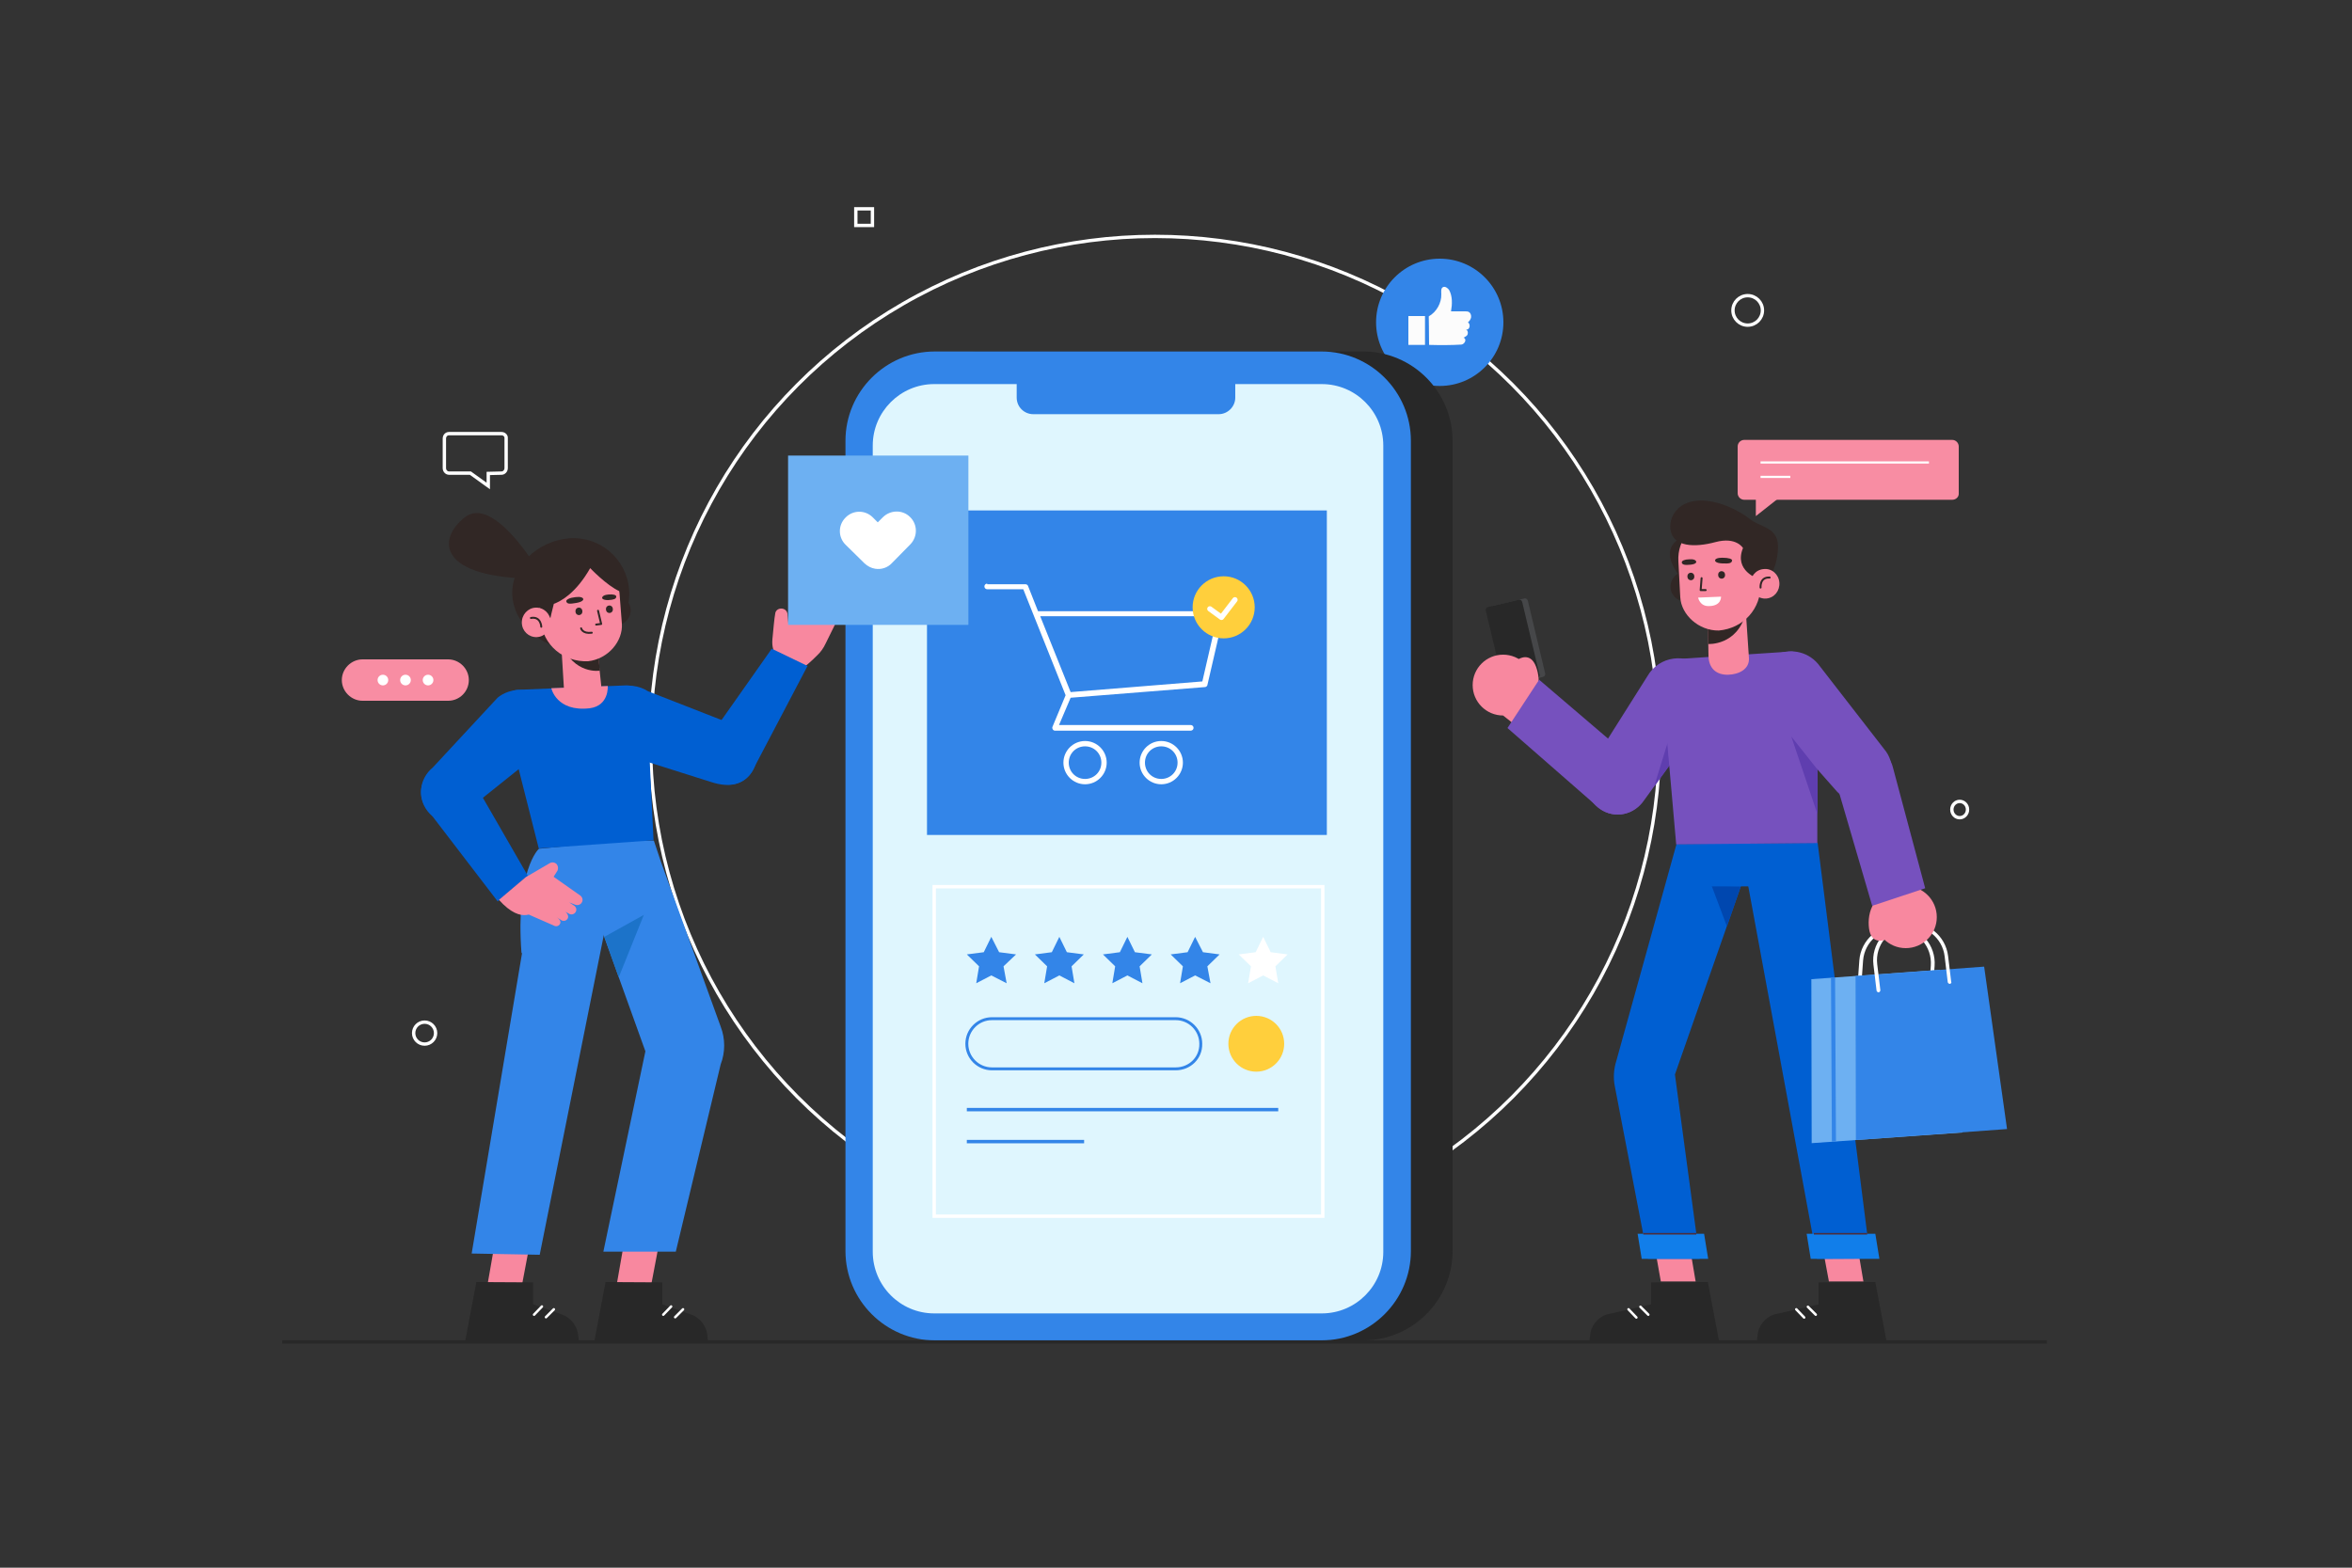 <?xml version="1.0" encoding="utf-8"?>
<!-- Generator: Adobe Illustrator 19.0.0, SVG Export Plug-In . SVG Version: 6.00 Build 0)  -->
<svg version="1.1" xmlns="http://www.w3.org/2000/svg" xmlns:xlink="http://www.w3.org/1999/xlink" x="0px" y="0px"
	 viewBox="0 0 750 500" style="enable-background:new 0 0 750 500;" xml:space="preserve">
<rect x="0" y="0" width="750" height="500" fill="#333333" stroke="none"/>
<style type="text/css">
	.st0{display:none;}
	.st1{display:inline;fill:#CAD9F9;}
	.st2{fill:none;stroke:#FFFFFF;stroke-width:1.071;stroke-miterlimit:10;}
	.st3{fill:#3385E8;}
	.st4{fill:#FCFCFC;}
	.st5{fill:#F88DA3;}
	.st6{fill:#FFFFFF;}
	.st7{fill:none;stroke:#FFFFFF;stroke-width:0.69;stroke-miterlimit:10;}
	.st8{fill:#282828;}
	.st9{fill:#DFF6FE;}
	.st10{fill:#FFCF3C;}
	.st11{fill:none;stroke:#FFFFFF;stroke-width:1.699;stroke-linecap:round;stroke-linejoin:round;stroke-miterlimit:10;}
	.st12{fill:none;stroke:#FFFFFF;stroke-width:1.089;stroke-miterlimit:10;}
	.st13{fill:none;stroke:#3385E8;stroke-width:0.93;stroke-miterlimit:10;}
	.st14{fill:none;stroke:#3385E8;stroke-width:1.089;stroke-miterlimit:10;}
	.st15{fill:#F8889F;}
	.st16{fill:none;stroke:#FFFFFF;stroke-width:0.797;stroke-linecap:round;stroke-linejoin:round;stroke-miterlimit:10;}
	.st17{fill:#005FD2;}
	.st18{fill:#0047AF;}
	.st19{fill:#117EEA;}
	.st20{fill:none;stroke:#4C2E3C;stroke-width:0.494;stroke-miterlimit:10;}
	.st21{fill:#464749;}
	.st22{fill:#7651BE;}
	.st23{fill:#5F3EAF;}
	.st24{fill:#6DB0F2;}
	.st25{fill:#312725;}
	.st26{fill:none;stroke:#312725;stroke-width:0.622;stroke-linecap:round;stroke-linejoin:round;stroke-miterlimit:10;}
	.st27{fill:#1C73C9;}
	.st28{fill:none;stroke:#282828;stroke-width:1.045;stroke-miterlimit:10;}
	.st29{display:inline;}
	.st30{fill:#1C1C1B;}
</style>
<g id="BACKGROUND" class="st0">
	<rect x="0" class="st1" width="750" height="500"/>
</g>
<g id="OBJECTS">
	<g>
		<g>
			<path class="st2" d="M159.9,138.3h-16.7c-0.9,0-1.5,0.7-1.5,1.6v9.4c0,0.9,0.7,1.6,1.5,1.6h6.8l5.7,4.1V151l4.2-0.1
				c0.8,0,1.5-0.7,1.5-1.6v-9.5C161.5,139,160.8,138.3,159.9,138.3z"/>
			<ellipse class="st2" cx="135.4" cy="329.5" rx="3.5" ry="3.5"/>
			<ellipse class="st2" cx="557.3" cy="99" rx="4.7" ry="4.7"/>
			<ellipse class="st2" cx="624.9" cy="258.2" rx="2.5" ry="2.6"/>
			<rect x="272.9" y="66.6" class="st2" width="5.3" height="5.3"/>
			<circle class="st2" cx="368.3" cy="236.3" r="160.9"/>
		</g>
		<g>
			<g>
				<g>
					<circle class="st3" cx="459.1" cy="102.8" r="20.3"/>
				</g>
				<g>
					<g>
						<g>
							<path class="st4" d="M455.7,110c3.5,0.1,7.1,0.1,10.3-0.1c1-0.1,1.9-1.7,0.7-2.2c0.5-0.3,1.1-0.5,1.3-1.1
								c0.2-0.6,0-1.3-0.6-1.5c1.2,0.3,1.7-1.6,0.7-2.3c0.5-0.4,0.9-1,1-1.6c0.1-0.7-0.2-1.4-0.7-1.7c-0.4-0.2-0.8-0.2-1.3-0.2
								c-1.5,0-2.9,0-4.4,0c0.4-2.3,0.5-4.8-0.6-6.8c-0.4-0.6-1.3-1.3-2-0.9c-0.7,0.4-0.5,1.5-0.5,2.2c0.1,2.8-1.5,5.7-4,7.1
								C455.6,100.8,455.7,106.9,455.7,110z"/>
						</g>
					</g>
					<rect x="449.1" y="100.8" class="st4" width="5.3" height="9.2"/>
				</g>
			</g>
			<g>
				<g>
					<path class="st5" d="M142.9,223.5h-27.3c-3.6,0-6.6-3-6.6-6.6l0,0c0-3.6,3-6.6,6.6-6.6h27.3c3.6,0,6.6,3,6.6,6.6l0,0
						C149.5,220.5,146.6,223.5,142.9,223.5z"/>
				</g>
				<g>
					<circle class="st6" cx="122.1" cy="216.9" r="1.7"/>
					<circle class="st6" cx="129.3" cy="216.9" r="1.7"/>
					<circle class="st6" cx="136.5" cy="216.9" r="1.7"/>
				</g>
			</g>
			<g>
				<g>
					<path class="st5" d="M622.5,159.4h-66.3c-1.2,0-2.1-1-2.1-2.1v-14.9c0-1.2,1-2.1,2.1-2.1h66.3c1.2,0,2.1,1,2.1,2.1v14.9
						C624.7,158.5,623.7,159.4,622.5,159.4z"/>
					<g>
						<line class="st7" x1="561.4" y1="147.5" x2="615.1" y2="147.5"/>
						<line class="st7" x1="561.4" y1="152.1" x2="570.9" y2="152.1"/>
					</g>
				</g>
				<polygon class="st5" points="559.9,157.2 559.9,164.6 569.3,157.2 				"/>
			</g>
		</g>
	</g>
	<g>
		<g>
			<path class="st8" d="M311.4,427.5h123.3c15.7,0,28.5-12.8,28.5-28.5V140.6c0-15.7-12.8-28.5-28.5-28.5H311.4
				c-15.7,0-28.5,12.8-28.5,28.5V399C282.9,414.7,295.6,427.5,311.4,427.5z"/>
			<g>
				<path class="st3" d="M298.1,427.5h123.3c15.7,0,28.5-12.8,28.5-28.5V140.6c0-15.7-12.8-28.5-28.5-28.5H298.1
					c-15.7,0-28.5,12.8-28.5,28.5V399C269.6,414.7,282.4,427.5,298.1,427.5z"/>
				<path class="st9" d="M297.9,418.9h123.6c10.8,0,19.6-8.8,19.6-19.6V142.1c0-10.8-8.8-19.6-19.6-19.6H297.9
					c-10.8,0-19.6,8.8-19.6,19.6v257.1C278.3,410.1,287.1,418.9,297.9,418.9z"/>
				<path class="st3" d="M329.5,132.1h59.1c2.9,0,5.3-2.4,5.3-5.3v-8.6h-69.7v8.6C324.2,129.8,326.6,132.1,329.5,132.1z"/>
			</g>
		</g>
		<g>
			<rect x="295.6" y="162.8" class="st3" width="127.5" height="103.5"/>
			<g>
				<g transform="translate(0,-952.362)">
					<path class="st6" d="M314.8,1138.5c-0.5,0-0.9,0.4-0.9,0.9s0.4,0.9,0.9,0.9h11.5c4.5,11.2,9,22.5,13.5,33.8l-4.2,10.1
						c-0.2,0.5,0.2,1.2,0.8,1.2h43.3c0.5,0,0.9-0.4,0.9-0.9s-0.4-0.9-0.9-0.9h-42l3.7-8.7l42.8-3.4c0.4,0,0.7-0.3,0.8-0.6l5.2-22.5
						c0.1-0.5-0.3-1.1-0.8-1.1H331l-3.2-8.1c-0.1-0.3-0.5-0.5-0.8-0.5H314.8z M331.7,1148.9h56.5l-4.8,20.8l-42,3.4L331.7,1148.9z
						 M346,1188.7c-3.8,0-6.9,3.1-6.9,6.9c0,3.8,3.1,6.9,6.9,6.9c3.8,0,6.9-3.1,6.9-6.9C352.9,1191.8,349.8,1188.7,346,1188.7
						L346,1188.7z M370.3,1188.7c-3.8,0-6.9,3.1-6.9,6.9c0,3.8,3.1,6.9,6.9,6.9c3.8,0,6.9-3.1,6.9-6.9
						C377.2,1191.8,374.1,1188.7,370.3,1188.7L370.3,1188.7z M346,1190.4c2.9,0,5.2,2.3,5.2,5.2c0,2.9-2.3,5.2-5.2,5.2
						c-2.9,0-5.2-2.3-5.2-5.2C340.8,1192.7,343.1,1190.4,346,1190.4z M370.3,1190.4c2.9,0,5.2,2.3,5.2,5.2c0,2.9-2.3,5.2-5.2,5.2
						c-2.9,0-5.2-2.3-5.2-5.2C365.1,1192.7,367.4,1190.4,370.3,1190.4z"/>
				</g>
				<g>
					<circle class="st10" cx="390.2" cy="193.7" r="9.9"/>
					<polyline class="st11" points="385.8,194.2 389.5,196.9 393.8,191.3 					"/>
				</g>
			</g>
		</g>
		<g>
			<g>
				<polygon class="st12" points="297.9,387.9 297.9,387.9 297.9,282.8 297.9,282.8 421.8,282.8 421.8,387.9 				"/>
				<g>
					<g>
						<g>
							<polygon class="st3" points="316.1,298.8 318.6,303.7 324,304.4 320,308.2 321,313.6 316.1,311.1 311.3,313.6 312.2,308.2 
								308.3,304.4 313.7,303.7 							"/>
							<polygon class="st3" points="337.8,298.8 340.2,303.7 345.6,304.4 341.7,308.2 342.6,313.6 337.8,311.1 333,313.6 
								333.9,308.2 330,304.4 335.4,303.7 							"/>
							<polygon class="st3" points="359.5,298.8 361.9,303.7 367.3,304.4 363.4,308.2 364.3,313.6 359.5,311.1 354.7,313.6 
								355.6,308.2 351.7,304.4 357.1,303.7 							"/>
							<polygon class="st3" points="381.1,298.8 383.6,303.7 388.9,304.4 385,308.2 386,313.6 381.1,311.1 376.3,313.6 377.2,308.2 
								373.3,304.4 378.7,303.7 							"/>
							<polygon class="st6" points="402.8,298.8 405.2,303.7 410.6,304.4 406.7,308.2 407.6,313.6 402.8,311.1 398,313.6 
								398.9,308.2 395,304.4 400.4,303.7 							"/>
						</g>
					</g>
				</g>
			</g>
			<path class="st13" d="M374.9,340.9h-58.6c-4.4,0-8-3.6-8-8v0c0-4.4,3.6-8,8-8h58.6c4.4,0,8,3.6,8,8v0
				C383,337.4,379.4,340.9,374.9,340.9z"/>
			<circle class="st10" cx="400.6" cy="332.9" r="8.9"/>
			<line class="st14" x1="308.3" y1="353.9" x2="407.6" y2="353.9"/>
			<line class="st14" x1="308.3" y1="364.1" x2="345.7" y2="364.1"/>
		</g>
	</g>
	<g>
		<g>
			<g>
				<g>
					<polygon class="st15" points="527.5,396.9 529.6,408.7 540.7,408.7 538.6,396.3 					"/>
					<g>
						<path class="st8" d="M526.5,409v7l-14.4,3.3c-2.9,1.1-4.9,3.8-5.1,6.9l-0.2,1.8l41.4-0.1l-3.6-19L526.5,409z"/>
						<line class="st16" x1="519.3" y1="417.6" x2="521.8" y2="420.2"/>
						<line class="st16" x1="523.1" y1="416.8" x2="525.6" y2="419.3"/>
					</g>
				</g>
				<g>
					<path class="st17" d="M534.6,269.2l-19.2,69.2c-0.8,2.5-1,5.3-0.5,7.9l10.6,55.2H542l-7.9-58.8l24.4-69.7L534.6,269.2z"/>
					<polygon class="st18" points="555.1,282.7 545.8,282.5 550.7,295.5 					"/>
					<g>
						<polygon class="st19" points="544.7,401.5 523.5,401.5 522.2,393.5 543.4,393.5 						"/>
						<line class="st20" x1="524" y1="393.5" x2="540.9" y2="393.5"/>
					</g>
				</g>
			</g>
			<g>
				<g>
					<polygon class="st15" points="581,396.9 583.2,408.7 594.2,408.7 592.1,396.3 					"/>
					<g>
						<path class="st8" d="M579.9,409v7l-14.4,3.3c-2.9,1.1-4.9,3.8-5.1,6.9l-0.2,1.8l41.4-0.1l-3.6-19L579.9,409z"/>
						<line class="st16" x1="572.8" y1="417.6" x2="575.3" y2="420.2"/>
						<line class="st16" x1="576.5" y1="416.8" x2="579" y2="419.3"/>
					</g>
				</g>
				<g>
					<polygon class="st17" points="579.6,268.8 596.4,401.4 579.4,401.5 555.7,273 					"/>
					<polygon class="st17" points="579.6,282.7 537.5,282.7 534.6,269.2 579.6,268.8 					"/>
					<g>
						<polygon class="st19" points="599.3,401.5 577.4,401.5 576.1,393.5 598,393.5 						"/>
						<line class="st20" x1="578.4" y1="393.5" x2="595.4" y2="393.5"/>
					</g>
				</g>
			</g>
		</g>
		<g>
			<g>
				<g>
					<polygon class="st15" points="479.3,228.2 490.2,236.8 495.9,223.9 483.2,216.8 					"/>
					<g>
						<g>
							<path class="st21" d="M482.3,218.2l9.7-2.3c0.5-0.1,0.9-0.7,0.7-1.2l-5.5-23.1c-0.1-0.5-0.7-0.9-1.2-0.7l-9.7,2.3
								c-0.5,0.1-0.9,0.7-0.7,1.2l5.5,23.1C481.2,218,481.8,218.3,482.3,218.2z"/>
							<path class="st8" d="M480.5,218.6l9.7-2.3c0.5-0.1,0.9-0.7,0.7-1.2l-5.5-23.1c-0.1-0.5-0.7-0.9-1.2-0.7l-9.7,2.3
								c-0.5,0.1-0.9,0.7-0.7,1.2l5.5,23.1C479.4,218.4,479.9,218.8,480.5,218.6z"/>
						</g>
						<g>
							<g>
								<g>
									<circle class="st15" cx="479.3" cy="218.5" r="9.7"/>
									<path class="st15" d="M484.3,210.2c0,0,3.7-2.4,5.5,2.4c1.8,4.8,1.4,12-7.8,15.3L484.3,210.2z"/>
								</g>
							</g>
						</g>
					</g>
					<g>
						<path class="st22" d="M521.7,243.2l-30.9-26.4l-10.1,15.4l28.5,24.9c4.3,4.2,11.4,3.4,14.6-1.7l0,0
							C526.2,251.4,525.3,246.2,521.7,243.2z"/>
					</g>
				</g>
				<g>
					<path class="st22" d="M525.3,215.7l-18.3,29c-2.6,4.7-1.1,10.5,3.3,13.4l0,0c4.7,3.1,10.9,1.8,14-2.9l20.2-27.9
						c2.9-4.5,2.3-10.4-1.4-14.1v0C537.8,208,529,209.2,525.3,215.7z"/>
					<polygon class="st23" points="532.4,244.1 531.8,236.8 527.4,251 					"/>
				</g>
			</g>
			<g>
				<g>
					<g id="XMLID_23_">
						<g id="XMLID_6_">
							<path id="XMLID_7_" class="st6" d="M615.7,316.9c-0.3,0-0.6-0.3-0.6-0.6l0.6-8.4c0.4-5.9-4-11.1-10-11.6
								c-5.9-0.4-11.1,4-11.6,10l-0.6,8.4c0,0.3-0.3,0.6-0.6,0.6c-0.3,0-0.6-0.3-0.6-0.6l0.6-8.4c0.5-6.6,6.3-11.6,12.9-11.1
								c6.6,0.5,11.6,6.3,11.1,12.9l-0.6,8.4C616.3,316.7,616,316.9,615.7,316.9z"/>
						</g>
						<g id="XMLID_4_">
							<polygon id="XMLID_5_" class="st24" points="625.8,361.2 577.7,364.6 577.6,312.3 618.6,309.3 							"/>
						</g>
						<g id="XMLID_2_">
							<polygon id="XMLID_3_" class="st3" points="640,360.1 591.8,363.6 591.7,311.3 632.7,308.3 							"/>
						</g>
						<g id="XMLID_25_">
							
								<rect id="XMLID_26_" x="584" y="311.7" transform="matrix(1 -5.416460e-003 5.416460e-003 1 -1.821 3.172)" class="st3" width="1.3" height="52.4"/>
						</g>
						<g id="XMLID_27_">
							<path id="XMLID_1_" class="st6" d="M621.8,313.8c-0.3,0-0.6-0.2-0.7-0.5l-1-8.3c-0.7-5.9-6.1-10.2-12-9.5
								c-5.9,0.7-10.2,6.1-9.5,12l1,8.3c0,0.3-0.2,0.6-0.5,0.7c-0.3,0-0.6-0.2-0.7-0.5l-1-8.3c-0.8-6.6,4-12.5,10.5-13.3
								c6.6-0.8,12.5,4,13.3,10.5l1,8.3C622.4,313.4,622.1,313.7,621.8,313.8z"/>
						</g>
					</g>
					<g>
						<circle class="st15" cx="607.7" cy="292.5" r="9.9"/>
						<path class="st15" d="M600.9,299.8c0,0-4.2,1.6-4.9-3.6c-0.7-5.2,1.3-12.2,11.2-13.5L600.9,299.8z"/>
					</g>
					<path class="st22" d="M585.6,249.9l11.4,39l16.9-5.6l-10.2-38.2c-1.3-5.9-7.7-9.1-13.2-6.5l0,0
						C586.3,240.5,584.2,245.4,585.6,249.9z"/>
				</g>
				<g>
					<path class="st22" d="M563.2,226.9l22.7,25.7c3.7,3.8,9.8,4.1,13.8,0.6l0,0c4.2-3.6,4.8-10,1.1-14.3l-21.1-27.2
						c-3.5-4.1-9.3-5.1-14-2.6l0,0C559.3,212.7,558,221.6,563.2,226.9z"/>
				</g>
			</g>
			<g>
				<g>
					<path class="st22" d="M536.2,210.1l34.9-2.3c3.1-0.2,8.8,5.5,8.4,8.7l0,52.4l-45,0.4l-4.6-52.2
						C529.8,213.4,532.6,210.3,536.2,210.1z"/>
				</g>
				<polygon class="st23" points="579.6,245.5 571.2,234.9 579.6,259.8 				"/>
			</g>
		</g>
		<g>
			<path class="st25" d="M535.9,171.7c0,0-8.1,3,0.7,13.3l2.4-13.4L535.9,171.7z"/>
			<path class="st25" d="M541.9,186.6c0.2,2.6-1.7,4.9-4.2,5.2c-2.5,0.2-4.8-1.7-5-4.3c-0.2-2.6,1.7-4.9,4.2-5.2
				C539.4,182,541.7,184,541.9,186.6z"/>
			<path class="st15" d="M544.6,197.8l0.2,11.4c0.1,4,2.5,6.1,6.3,6l0,0c3.3-0.1,6.8-1.7,6.6-5.3l-1.2-17.9L544.6,197.8z"/>
			<path class="st25" d="M544.7,205.4c0,0,9.3,0.6,12-9.9c0.8-3.3-12.2,1.2-12.2,1.2L544.7,205.4z"/>
			<path class="st15" d="M548.1,201.1L548.1,201.1c-6.5,0.1-12-5.1-12.3-10.6l-0.6-11.5c-0.4-6.9,4.6-12.8,11.3-13.4l0,0
				c6.8-0.6,14,4.5,14.6,11.5l0.3,9C561.7,194.2,555.9,200.4,548.1,201.1z"/>
			<g>
				<polyline class="st26" points="542.6,184.4 542.3,188.2 543.9,188.2 				"/>
				<path class="st25" d="M549.6,177.9c0,0-2.7-0.2-2.7,0.9c0,0,0,0.8,2.3,0.9c2.3,0.1,2.9-0.1,3.1-0.8
					C552.6,178.2,550.9,177.9,549.6,177.9z"/>
				<path class="st25" d="M538.5,178.4c0,0,2.2-0.3,2.4,0.8c0,0,0.1,0.7-1.8,0.9c-1.9,0.2-2.6,0-2.8-0.6
					C536.1,178.8,537.4,178.4,538.5,178.4z"/>
				
					<ellipse transform="matrix(0.999 -5.160600e-002 5.160600e-002 0.999 -8.767 28.062)" class="st25" cx="539" cy="183.8" rx="1.1" ry="1.2"/>
				
					<ellipse transform="matrix(0.999 -5.160600e-002 5.160600e-002 0.999 -8.727 28.568)" class="st25" cx="548.8" cy="183.3" rx="1.1" ry="1.2"/>
				<path class="st6" d="M541.5,190.6l7.3-0.3c0,0,0.2,2.9-3.7,3C542,193.5,541.5,190.6,541.5,190.6z"/>
			</g>
			<path class="st25" d="M560.7,184.6c0,0-7.9-2.5-4.9-9.8c0,0-2.1-3.7-8.8-1.9c-6.7,1.8-13.4,1.5-14.3-3.8
				c-0.9-5.3,4.3-12.6,17.2-8c0,0,4.5,1.6,7.9,4.3c3.3,2.7,8.5,2.7,9.1,7.8C567.4,178.2,564.9,186.8,560.7,184.6z"/>
			<g>
				<path class="st15" d="M567.4,185.8c0.2,2.6-1.6,4.9-4.2,5.1c-2.5,0.2-4.7-1.7-5-4.3c-0.2-2.6,1.6-4.9,4.2-5.1
					C565,181.2,567.2,183.2,567.4,185.8z"/>
				<path class="st26" d="M561.4,187.4c0,0-0.3-3.4,2.9-3.2"/>
			</g>
		</g>
	</g>
	<g>
		<g>
			<g>
				<g>
					<polygon class="st15" points="210.1,396.9 207.5,410.6 196.5,410.6 199,396.3 					"/>
					<g>
						<path class="st8" d="M211.2,409v7l9.3,3.3c2.9,1.1,4.9,3.8,5.1,6.9l0.2,1.8l-36.3-0.1l3.6-19L211.2,409z"/>
						<line class="st16" x1="217.8" y1="417.6" x2="215.3" y2="420.1"/>
						<line class="st16" x1="214" y1="416.7" x2="211.5" y2="419.3"/>
					</g>
				</g>
				<g>
					<g>
						<path class="st3" d="M208.5,268.1l2.2,6.6l19.1,52.7c1.5,3.9,1.5,8.2,0,12.1l-14.3,59.7l-23.1,0l13.4-63.9L181.6,268
							L208.5,268.1z"/>
					</g>
					<polygon class="st27" points="192.7,298.8 205.3,291.8 197.3,311.7 					"/>
				</g>
			</g>
			<g>
				<g>
					<polygon class="st15" points="168.9,396.9 166.3,410.6 155.3,410.6 157.8,396.3 					"/>
					<g>
						<path class="st8" d="M170,409v7l9.3,3.3c2.9,1.1,4.9,3.8,5.1,6.9l0.2,1.8l-36.3-0.1l3.6-19L170,409z"/>
						<line class="st16" x1="176.6" y1="417.6" x2="174.1" y2="420.1"/>
						<line class="st16" x1="172.8" y1="416.7" x2="170.3" y2="419.3"/>
					</g>
				</g>
				<g>
					<path class="st3" d="M171.9,270.7L171.9,270.7L171.9,270.7c-0.1-0.1-7.6,7.1-5.6,33.4l0.2-0.3l-16.1,96l21.7,0.4L198.6,268
						L171.9,270.7z"/>
				</g>
			</g>
		</g>
		<g>
			<g>
				<g>
					<path class="st17" d="M206.7,220.5l30.2,11.8c4.4,2.9,5.8,8.6,3.3,13.2l0,0c-2.7,4.8-7.5,5.9-13.5,3.9l-31.3-9.9
						c-4.6-2.5-6.8-7.9-5.2-13v0C192.3,219.5,200.5,216.5,206.7,220.5z"/>
				</g>
				<g>
					<g>
						<path class="st15" d="M246.3,203.9c0.3-3,0.6-6.7,0.9-8.2c0.1-0.9,0.8-1.5,1.7-1.6c1-0.1,2,0.5,2.2,1.6l0.3,3.1l6.5-8.7
							c0.5-0.6,1.3-0.9,2-0.5c0.8,0.4,1.1,1.4,0.7,2.2l-0.8,1.7l1-1.4c0.4-0.6,1.3-0.8,1.9-0.5c0.8,0.4,1,1.4,0.5,2.1l-0.6,1
							c0.7-0.7,1.5-0.9,2.1-0.5l0,0c0.6,0.4,0.8,1.3,0.4,1.9l-0.9,1.2c0.9-1.2,1.7-1,2.1-0.7c0.6,0.4,0.7,1.2,0.3,1.9l-3.3,6.7
							c-0.7,1.5-1.6,2.8-2.8,3.9c-1.6,1.6-3.8,3.7-5.6,4.5l-6.1-3.9C248.8,209.8,245.9,208.8,246.3,203.9z"/>
						<g>
							<rect x="251.3" y="145.3" class="st24" width="57.5" height="54"/>
							<path class="st6" d="M290.2,164.9c-2.4-2.4-6.3-2.3-8.7,0.1l-1.6,1.6l-1.6-1.6c-2.4-2.4-6.3-2.4-8.7,0.1
								c-2.4,2.4-2.4,6.3,0.1,8.7l6,5.9c0,0,0,0,0,0c1,0.9,2.1,1.5,3.4,1.7c1.9,0.3,3.9-0.3,5.3-1.8l5.9-6
								C292.7,171.1,292.6,167.2,290.2,164.9z"/>
						</g>
					</g>
					<g>
						<path class="st17" d="M225.4,236.3l20.7-29.4l11.4,5.5l-17.7,33.7c-2.9,4.8-9.6,5.6-13.6,1.6l0,0
							C223.1,244.7,222.8,239.8,225.4,236.3z"/>
					</g>
				</g>
			</g>
			<g>
				<path class="st17" d="M199.6,218.6l-34.4,1.4c-3.1,0.1-5.3,3-4.7,6l11.3,44.6l36.6-2.6l-2.1-43.3
					C206.2,221.2,203.2,218.5,199.6,218.6z"/>
			</g>
			<g>
				<g>
					<path class="st17" d="M171.8,240.2l-23,18.4c-4.3,3-9.2,4.3-12.4,0.2v0c-3.4-4.3-2.7-10.5,1.6-14l20.7-22.3
						c4.1-3.3,9.9-3.2,14,0.1l0,0C178.2,227.2,177.8,236,171.8,240.2z"/>
				</g>
				<g>
					<g>
						<path class="st17" d="M150.5,248.4l17.8,30.9l-9.6,8.2l-22.9-29.9c-3.2-4.6-1.2-11,4-13.1l0,0
							C143.7,242.9,148.3,244.6,150.5,248.4z"/>
					</g>
					<g>
						<path class="st15" d="M176.2,279.4c-5.1,1.4-10,3.6-14.6,6.4c1,1.2,2.3,2.4,3.4,3.4c1.3,1.1,2.7,2.1,4.3,2.8l7.3,3.2
							c0.7,0.4,1.5,0.2,1.9-0.4c0.3-0.5,0.5-1.2-0.9-2.2l1.4,0.9c0.7,0.4,1.6,0.2,2-0.5c0.4-0.6,0.1-1.5-0.7-2.2l1.1,0.6
							c0.8,0.5,1.8,0.2,2.2-0.6c0.4-0.7,0.1-1.6-0.6-2l-1.5-1l1.8,0.7c0.8,0.4,1.9,0.1,2.3-0.8c0.4-0.8,0-1.7-0.6-2.1L176.2,279.4z"
							/>
						<path class="st15" d="M170.9,290.3c0,0-4.2,5.2-11.8-3.3l8.5-7.2l7.7-4.5c0.7-0.4,1.6-0.3,2.2,0.3l0,0
							c0.5,0.6,0.6,1.5,0.2,2.2l-1.4,2.2"/>
						<line class="st15" x1="175.8" y1="277.3" x2="174.8" y2="284.2"/>
					</g>
				</g>
			</g>
		</g>
		<g>
			<path class="st25" d="M200.6,187.9c0.8,9.8-6.4,18.4-16.2,19.2c-9.8,0.8-20.1-6.9-21-16.7s8.2-17.9,18-18.7
				S199.7,178.1,200.6,187.9z"/>
			<path class="st25" d="M191.9,194.8c0.1,2.6,2.3,4.7,4.8,4.6c2.5-0.1,4.5-2.3,4.4-4.9c-0.1-2.6-2.3-4.7-4.8-4.6
				C193.8,190,191.8,192.2,191.9,194.8z"/>
			<path class="st15" d="M190.5,207.2l1.2,11.3c0.4,4-1.7,6.3-5.5,6.7l0,0c-3.2,0.3-6.1-0.9-6.3-4.4l-1.1-17.9L190.5,207.2z"/>
			<path class="st25" d="M191.3,213.9c0,0-8.3,1.4-12.3-8.7c-1.3-3.2,11.4,0.8,11.4,0.8L191.3,213.9z"/>
			<path class="st15" d="M187.5,210.9L187.5,210.9c6.5-0.7,11.2-6.5,10.8-12l-1-12.9c-0.5-6.8-6.2-12.1-12.8-11.8l0,0
				c-6.8,0.3-13.3,6.2-13,13.2l0.9,10.4C173.1,205.8,179.7,211.2,187.5,210.9z"/>
			<g>
				<polyline class="st26" points="190.7,194.8 191.7,199 190.1,199.2 				"/>
				<path class="st25" d="M183.2,190.5c0,0,2.6-0.5,2.8,0.6c0,0,0.1,0.8-2.2,1.2c-2.3,0.4-2.9,0.3-3.2-0.4
					C180.3,191.2,182,190.6,183.2,190.5z"/>
				<path class="st25" d="M194.3,189.6c0,0-2.2,0-2.3,1.1c0,0,0,0.7,1.9,0.7c1.9-0.1,2.5-0.4,2.6-1
					C196.7,189.7,195.3,189.5,194.3,189.6z"/>
				
					<ellipse transform="matrix(-0.997 7.594638e-002 -7.594638e-002 -0.997 402.894 373.163)" class="st25" cx="194.4" cy="194.2" rx="1.1" ry="1.2"/>
				
					<ellipse transform="matrix(-0.997 7.589864e-002 -7.589864e-002 -0.997 383.45 375.387)" class="st25" cx="184.6" cy="195" rx="1.1" ry="1.2"/>
				<path class="st26" d="M185.3,200.4c0,0,0.4,1.8,3.4,1.4"/>
			</g>
			<path class="st15" d="M175.8,219.5l18-0.7c0,0,0.5,6.3-5.8,7.1C177.4,227.1,175.8,219.5,175.8,219.5z"/>
			<path class="st25" d="M199.6,185.2c0,0-1.2-1.8-2.9-3.6c-1.2-3.5-3.8-7.1-9.6-8.2c-11.2-2-19.2,5.2-18.2,15.8l-1.8,0.1l2.1,2
				c0,0.2,0.1,0.5,0.2,0.7l0.8,0.1l5.3,5.1c0,0,0.5-2.4,1.1-4.6c2.4-0.9,7.1-3.5,11.6-11.4c0,0,5.2,5.5,9.4,7.4
				c0,0.2,0.1,0.3,0.1,0.4c0,0,0-0.1,0-0.4c0.4,0.2,0.8,0.3,1.1,0.4L199.6,185.2z"/>
			<path class="st25" d="M171,184.6c-31.3-0.2-31.8-12.5-22.8-19.6c9-7.1,22.7,15.8,22.7,15.8L171,184.6z"/>
			<g>
				<path class="st15" d="M166.4,198.7c0.1,2.6,2.2,4.6,4.8,4.5c2.5-0.1,4.5-2.3,4.4-4.9c-0.1-2.6-2.2-4.6-4.8-4.5
					C168.3,193.9,166.3,196.1,166.4,198.7z"/>
				<path class="st26" d="M172.6,199.9c0,0-0.1-3.4-3.3-2.8"/>
			</g>
		</g>
	</g>
	<line class="st28" x1="90" y1="428" x2="652.7" y2="428"/>
</g>
<g id="DESIGNED_BY_FREEPIK" class="st0">
	<g class="st29">
		<g id="XMLID_29_">
			<g id="XMLID_48_">
				<path id="XMLID_56_" class="st30" d="M385.1,465.5c-0.4,0.4-0.8,0.9-1.1,1.5l-0.5-0.2c-0.1-0.3-0.3-0.5-0.7-0.5
					c-0.3,0-0.6,0.3-0.5,0.7c0,0.3,0.3,0.6,0.7,0.5c0.1,0,0.1,0,0.2-0.1l0.5,0.2c-0.3,0.6-0.4,1.1-0.5,1.7l0.7,0.1
					c0.2-1.3,0.8-2.5,1.8-3.5L385.1,465.5z"/>
				<path id="XMLID_55_" class="st30" d="M390.6,463.2c-0.2,0-0.3,0-0.5,0l-0.1-0.6c0.2-0.1,0.3-0.4,0.3-0.6c0-0.4-0.4-0.7-0.8-0.6
					s-0.7,0.4-0.6,0.8c0,0.3,0.2,0.5,0.4,0.6l0.1,0.6c-0.7,0.1-1.4,0.3-2.1,0.6l0.3,0.7c0.9-0.4,1.9-0.7,3-0.7c0.5,0,1,0.1,1.5,0.2
					l0.2-0.7C391.7,463.2,391.1,463.2,390.6,463.2z"/>
				<path id="XMLID_54_" class="st30" d="M397.2,465.7c0.3,0,0.6-0.3,0.5-0.7c0-0.3-0.3-0.6-0.7-0.5c-0.3,0-0.5,0.3-0.5,0.6
					l-0.4,0.4c-0.4-0.4-0.9-0.8-1.4-1.1l-0.4,0.6c1.1,0.7,2,1.7,2.6,2.9l0.7-0.3c-0.3-0.6-0.6-1.1-0.9-1.5l0.4-0.4
					C397,465.7,397.1,465.7,397.2,465.7z"/>
				<path id="XMLID_53_" class="st30" d="M390,473.4c-0.4,0-0.8,0-1.2,0c-0.9,0-1.7-0.1-2.5-0.2c-0.4-0.1-0.8-0.2-1.3-0.3
					c1,1.9,3.1,3.1,5.4,3.1c2.9,0,5.3-1.9,5.9-4.5c-0.7,0.4-1.5,0.8-2.5,1.1C392.8,473.1,391.4,473.3,390,473.4z"/>
				<path id="XMLID_49_" class="st30" d="M390.6,464.7c-3.4,0-6.1,2.7-6.1,5.9c0,0.4,0,0.8,0.1,1.3c0.7,0.5,2.7,0.9,5.3,0.7
					c2.9-0.2,5.3-1,6.7-2.2c0-0.2,0-0.4,0-0.6C396.2,466.9,393.6,464.7,390.6,464.7z M388.4,471.2c-1,0-1.8-0.8-1.8-1.8
					c0-1,0.8-1.8,1.8-1.8c1,0,1.8,0.8,1.8,1.8C390.3,470.4,389.4,471.2,388.4,471.2z M393.1,470.3c-0.8,0-1.4-0.6-1.4-1.4
					s0.6-1.4,1.4-1.4c0.8,0,1.4,0.6,1.4,1.4S393.9,470.3,393.1,470.3z"/>
			</g>
			<path id="XMLID_46_" class="st30" d="M406.6,466.6c-0.3-0.1-0.8-0.3-1.4-0.2c-0.6,0.1-0.8,0.3-0.8,1v0.9h2.2v1.7h-2.2v5.5h-1.9
				v-5.5h-1.3v-1.7h1.3v-0.9c0-1.7,0.9-2.8,2.6-2.8c0.6,0,1.2,0.1,1.6,0.3L406.6,466.6z"/>
			<path id="XMLID_44_" class="st30" d="M411.3,469.9c-0.2,0-0.4,0-0.5,0c-0.9,0-1.5,0.5-1.5,1.6v3.9h-1.9v-7.2h1.9v0.8
				c0.5-0.7,1.1-1,2-1c0.4,0,0.8,0.1,1.1,0.3L411.3,469.9z"/>
			<path id="XMLID_41_" class="st30" d="M418.9,471.8c0,0.2,0,0.5,0,0.7h-5.1c0.2,1,0.9,1.5,1.8,1.5c0.6,0,1.3-0.3,1.8-0.7l1.1,1.2
				c-0.8,0.7-1.9,1.1-3.1,1.1c-2.2,0-3.7-1.5-3.7-3.8c0-2.3,1.5-3.8,3.6-3.8C417.5,468,418.9,469.5,418.9,471.8z M413.8,471.1h3.2
				c-0.2-0.9-0.7-1.4-1.6-1.4C414.5,469.7,414,470.2,413.8,471.1z"/>
			<path id="XMLID_38_" class="st30" d="M426.6,471.8c0,0.2,0,0.5,0,0.7h-5.1c0.2,1,0.9,1.5,1.8,1.5c0.6,0,1.3-0.3,1.8-0.7l1.1,1.2
				c-0.8,0.7-1.9,1.1-3.1,1.1c-2.2,0-3.7-1.5-3.7-3.8c0-2.3,1.5-3.8,3.6-3.8C425.2,468,426.6,469.5,426.6,471.8z M421.5,471.1h3.2
				c-0.2-0.9-0.7-1.4-1.6-1.4C422.2,469.7,421.7,470.2,421.5,471.1z"/>
			<path id="XMLID_35_" class="st30" d="M434.9,471.8c0,2.2-1.5,3.8-3.5,3.8c-1,0-1.6-0.4-2.1-0.9v3.7h-1.9v-10.1h1.9v0.8
				c0.5-0.6,1.2-1,2.1-1C433.4,468,434.9,469.6,434.9,471.8z M429.3,471.8c0,1.1,0.7,2,1.8,2c1.1,0,1.9-0.9,1.9-2c0-1.1-0.7-2-1.9-2
				C430,469.8,429.3,470.6,429.3,471.8z"/>
			<path id="XMLID_32_" class="st30" d="M438,465.8c0,0.7-0.5,1.2-1.2,1.2c-0.7,0-1.2-0.5-1.2-1.2c0-0.7,0.5-1.2,1.2-1.2
				C437.5,464.6,438,465.1,438,465.8z M437.8,475.4h-1.9v-7.2h1.9V475.4z"/>
			<path id="XMLID_30_" class="st30" d="M441,470.7l2.7-2.6h2.4l-3.5,3.4l3.5,3.8h-2.4l-2.7-2.9v2.9h-1.9v-10.7h1.9V470.7z"/>
		</g>
		<g>
			<path class="st30" d="M309.4,475.3v-1.1c-0.5,0.7-1.4,1.2-2.4,1.2c-1.8,0-3.1-1.4-3.1-3.7c0-2.3,1.3-3.7,3.1-3.7
				c1,0,1.8,0.5,2.4,1.2v-3.8h1.1v9.8H309.4z M309.4,473.4v-3.2c-0.4-0.6-1.2-1.1-2.1-1.1c-1.4,0-2.3,1.2-2.3,2.7
				c0,1.6,0.8,2.7,2.3,2.7C308.1,474.5,309,474,309.4,473.4z"/>
			<path class="st30" d="M311.9,471.7c0-2.1,1.5-3.7,3.5-3.7c2.1,0,3.4,1.7,3.4,3.8v0.3h-5.7c0.1,1.3,1,2.4,2.5,2.4
				c0.8,0,1.6-0.3,2.2-0.9l0.5,0.7c-0.7,0.7-1.7,1.1-2.8,1.1C313.4,475.5,311.9,474,311.9,471.7z M315.4,469c-1.5,0-2.3,1.3-2.3,2.4
				h4.6C317.7,470.3,317,469,315.4,469z"/>
			<path class="st30" d="M319.6,474.4l0.6-0.8c0.5,0.5,1.4,1,2.3,1c1.1,0,1.7-0.5,1.7-1.2c0-1.7-4.4-0.7-4.4-3.3c0-1.1,1-2,2.6-2
				c1.2,0,2.1,0.5,2.6,1l-0.5,0.8c-0.4-0.5-1.2-0.9-2.1-0.9c-1,0-1.6,0.5-1.6,1.1c0,1.6,4.4,0.5,4.4,3.3c0,1.2-1,2.1-2.8,2.1
				C321.3,475.5,320.3,475.1,319.6,474.4z"/>
			<path class="st30" d="M326.5,466.5c0-0.4,0.3-0.7,0.7-0.7c0.4,0,0.7,0.3,0.7,0.7c0,0.4-0.3,0.7-0.7,0.7
				C326.8,467.2,326.5,466.9,326.5,466.5z M326.6,475.3v-7.1h1.1v7.1H326.6z"/>
			<path class="st30" d="M329.6,477.1l0.6-0.8c0.6,0.7,1.3,1,2.3,1c1.2,0,2.3-0.6,2.3-2.1v-1c-0.5,0.7-1.4,1.3-2.4,1.3
				c-1.8,0-3.1-1.4-3.1-3.7c0-2.3,1.3-3.7,3.1-3.7c1,0,1.8,0.5,2.4,1.2v-1.1h1.1v6.9c0,2.3-1.6,3.1-3.4,3.1
				C331.2,478.2,330.4,477.9,329.6,477.1z M334.7,473.3v-3.1c-0.4-0.6-1.2-1.1-2.1-1.1c-1.4,0-2.3,1.1-2.3,2.7
				c0,1.6,0.8,2.7,2.3,2.7C333.5,474.4,334.3,473.9,334.7,473.3z"/>
			<path class="st30" d="M342.4,475.3v-4.6c0-1.2-0.6-1.6-1.6-1.6c-0.9,0-1.7,0.5-2.1,1.1v5.2h-1.1v-7.1h1.1v1
				c0.5-0.6,1.5-1.2,2.5-1.2c1.5,0,2.3,0.7,2.3,2.3v5H342.4z"/>
			<path class="st30" d="M344.9,471.7c0-2.1,1.5-3.7,3.5-3.7c2.1,0,3.4,1.7,3.4,3.8v0.3h-5.7c0.1,1.3,1,2.4,2.5,2.4
				c0.8,0,1.6-0.3,2.2-0.9l0.5,0.7c-0.7,0.7-1.7,1.1-2.8,1.1C346.4,475.5,344.9,474,344.9,471.7z M348.4,469c-1.5,0-2.3,1.3-2.3,2.4
				h4.6C350.7,470.3,350,469,348.4,469z"/>
			<path class="st30" d="M358.3,475.3v-1.1c-0.5,0.7-1.4,1.2-2.4,1.2c-1.8,0-3.1-1.4-3.1-3.7c0-2.3,1.3-3.7,3.1-3.7
				c1,0,1.8,0.5,2.4,1.2v-3.8h1.1v9.8H358.3z M358.3,473.4v-3.2c-0.4-0.6-1.2-1.1-2.1-1.1c-1.4,0-2.3,1.2-2.3,2.7
				c0,1.6,0.8,2.7,2.3,2.7C357.1,474.5,357.9,474,358.3,473.4z"/>
			<path class="st30" d="M364.7,475.3v-9.8h1.1v3.8c0.6-0.8,1.4-1.2,2.4-1.2c1.8,0,3.1,1.5,3.1,3.7c0,2.3-1.3,3.7-3.1,3.7
				c-1,0-1.9-0.5-2.4-1.2v1.1H364.7z M367.9,474.5c1.4,0,2.3-1.2,2.3-2.7c0-1.6-0.8-2.7-2.3-2.7c-0.9,0-1.7,0.5-2.1,1.1v3.2
				C366.2,474,367,474.5,367.9,474.5z"/>
			<path class="st30" d="M372.5,477.1c0.2,0.1,0.4,0.1,0.6,0.1c0.5,0,0.8-0.2,1.1-0.7l0.5-1.1l-3-7.1h1.2l2.4,5.8l2.3-5.8h1.2
				l-3.5,8.5c-0.4,1-1.1,1.4-2.1,1.4c-0.2,0-0.6,0-0.8-0.1L372.5,477.1z"/>
		</g>
	</g>
</g>
</svg>
